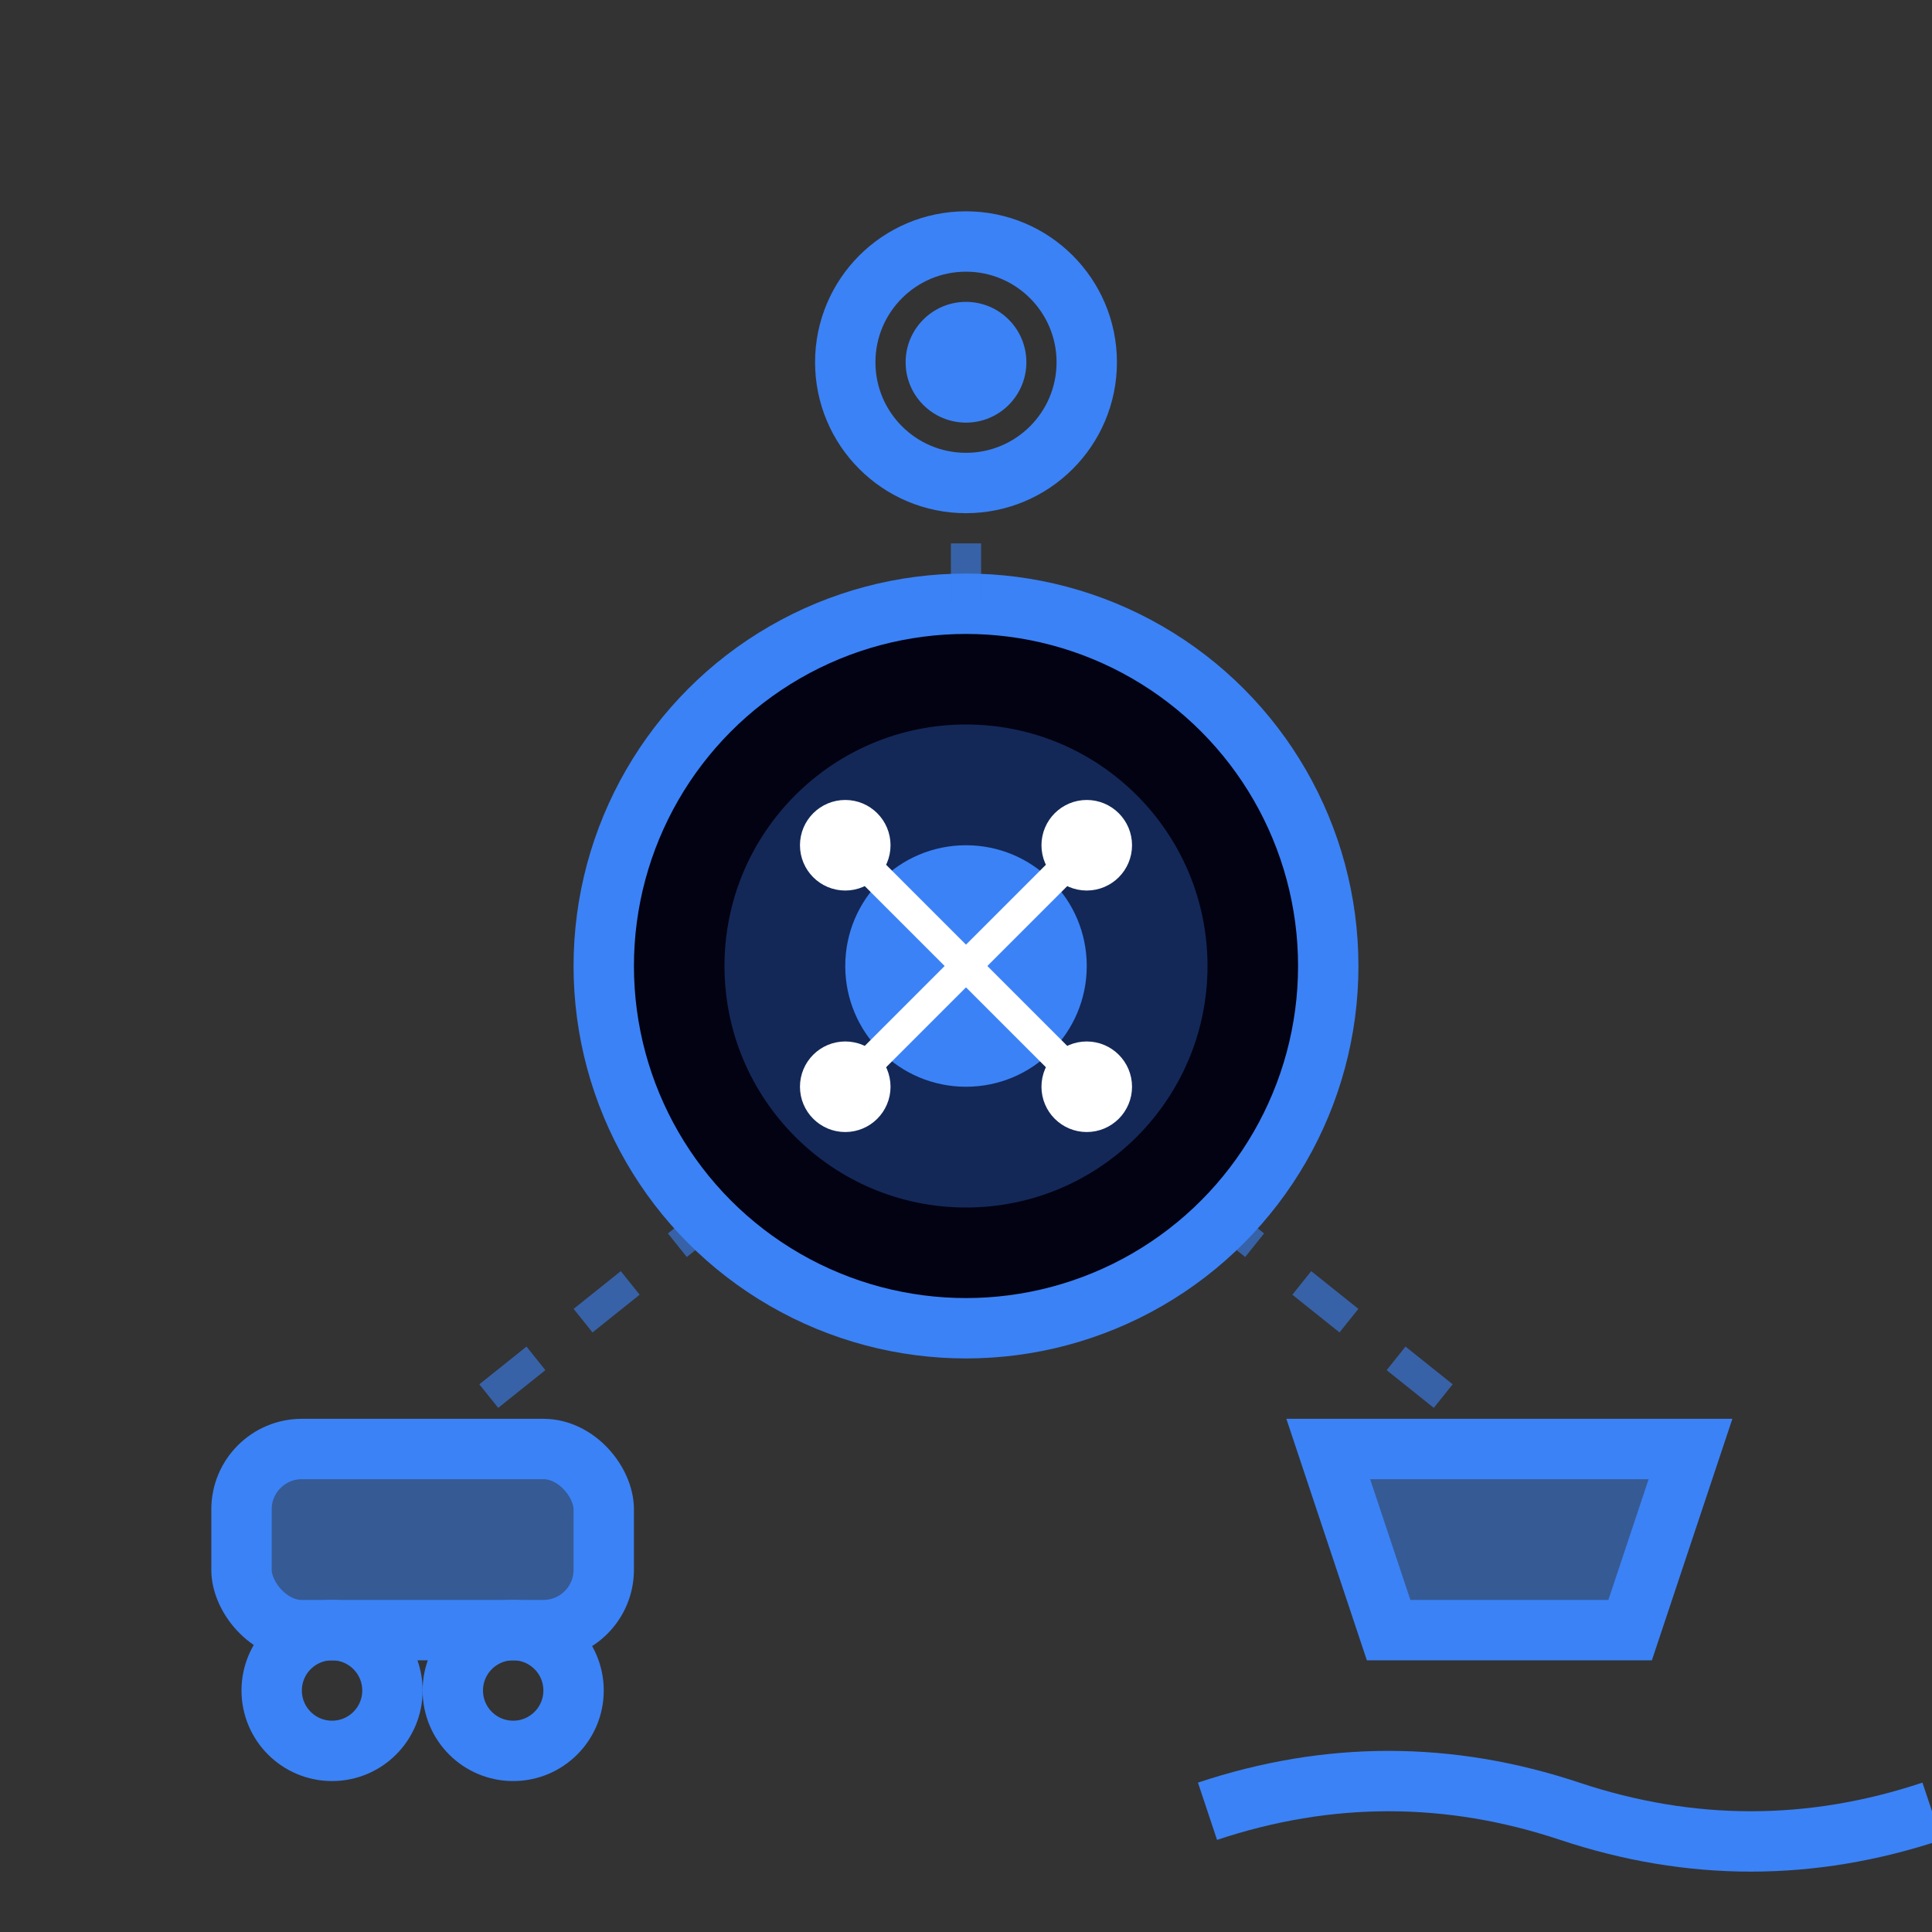 <svg width="32" height="32" viewBox="0 0 32 32" fill="none" xmlns="http://www.w3.org/2000/svg">
  <rect x="0" y="0" width="32" height="32" fill="#333333" stroke="none"/>
  <!-- Central AI core -->
  <circle cx="16" cy="16" r="6" fill="#030213" stroke="#3B82F6" stroke-width="1"/>
  <circle cx="16" cy="16" r="4" fill="rgba(59, 130, 246, 0.3)"/>
  <circle cx="16" cy="16" r="2" fill="#3B82F6"/>
  
  <!-- Neural connections -->
  <g stroke="#FFFFFF" stroke-width="0.5" fill="#FFFFFF">
    <circle cx="14" cy="14" r="0.5"/>
    <circle cx="18" cy="14" r="0.5"/>
    <circle cx="14" cy="18" r="0.5"/>
    <circle cx="18" cy="18" r="0.5"/>
    <line x1="14" y1="14" x2="16" y2="16"/>
    <line x1="18" y1="14" x2="16" y2="16"/>
    <line x1="14" y1="18" x2="16" y2="16"/>
    <line x1="18" y1="18" x2="16" y2="16"/>
  </g>
  
  <!-- Platform indicators -->
  <!-- Air -->
  <circle cx="16" cy="6" r="2" fill="none" stroke="#3B82F6" stroke-width="1"/>
  <circle cx="16" cy="6" r="1" fill="#3B82F6"/>
  
  <!-- Ground -->
  <rect x="4" y="24" width="6" height="3" rx="1" fill="rgba(59, 130, 246, 0.5)" stroke="#3B82F6" stroke-width="1"/>
  <circle cx="5.5" cy="28" r="1" fill="none" stroke="#3B82F6" stroke-width="1"/>
  <circle cx="8.5" cy="28" r="1" fill="none" stroke="#3B82F6" stroke-width="1"/>
  
  <!-- Water -->
  <path d="M22 24 L28 24 L27 27 L23 27 Z" fill="rgba(59, 130, 246, 0.5)" stroke="#3B82F6" stroke-width="1"/>
  <path d="M20 30 Q23 29 26 30 T32 30" stroke="#3B82F6" stroke-width="1" fill="none"/>
  
  <!-- Connection lines -->
  <g stroke="#3B82F6" stroke-width="0.5" opacity="0.6" stroke-dasharray="1,1">
    <line x1="16" y1="10" x2="16" y2="8"/>
    <line x1="12" y1="20" x2="7" y2="24"/>
    <line x1="20" y1="20" x2="25" y2="24"/>
  </g>
</svg>